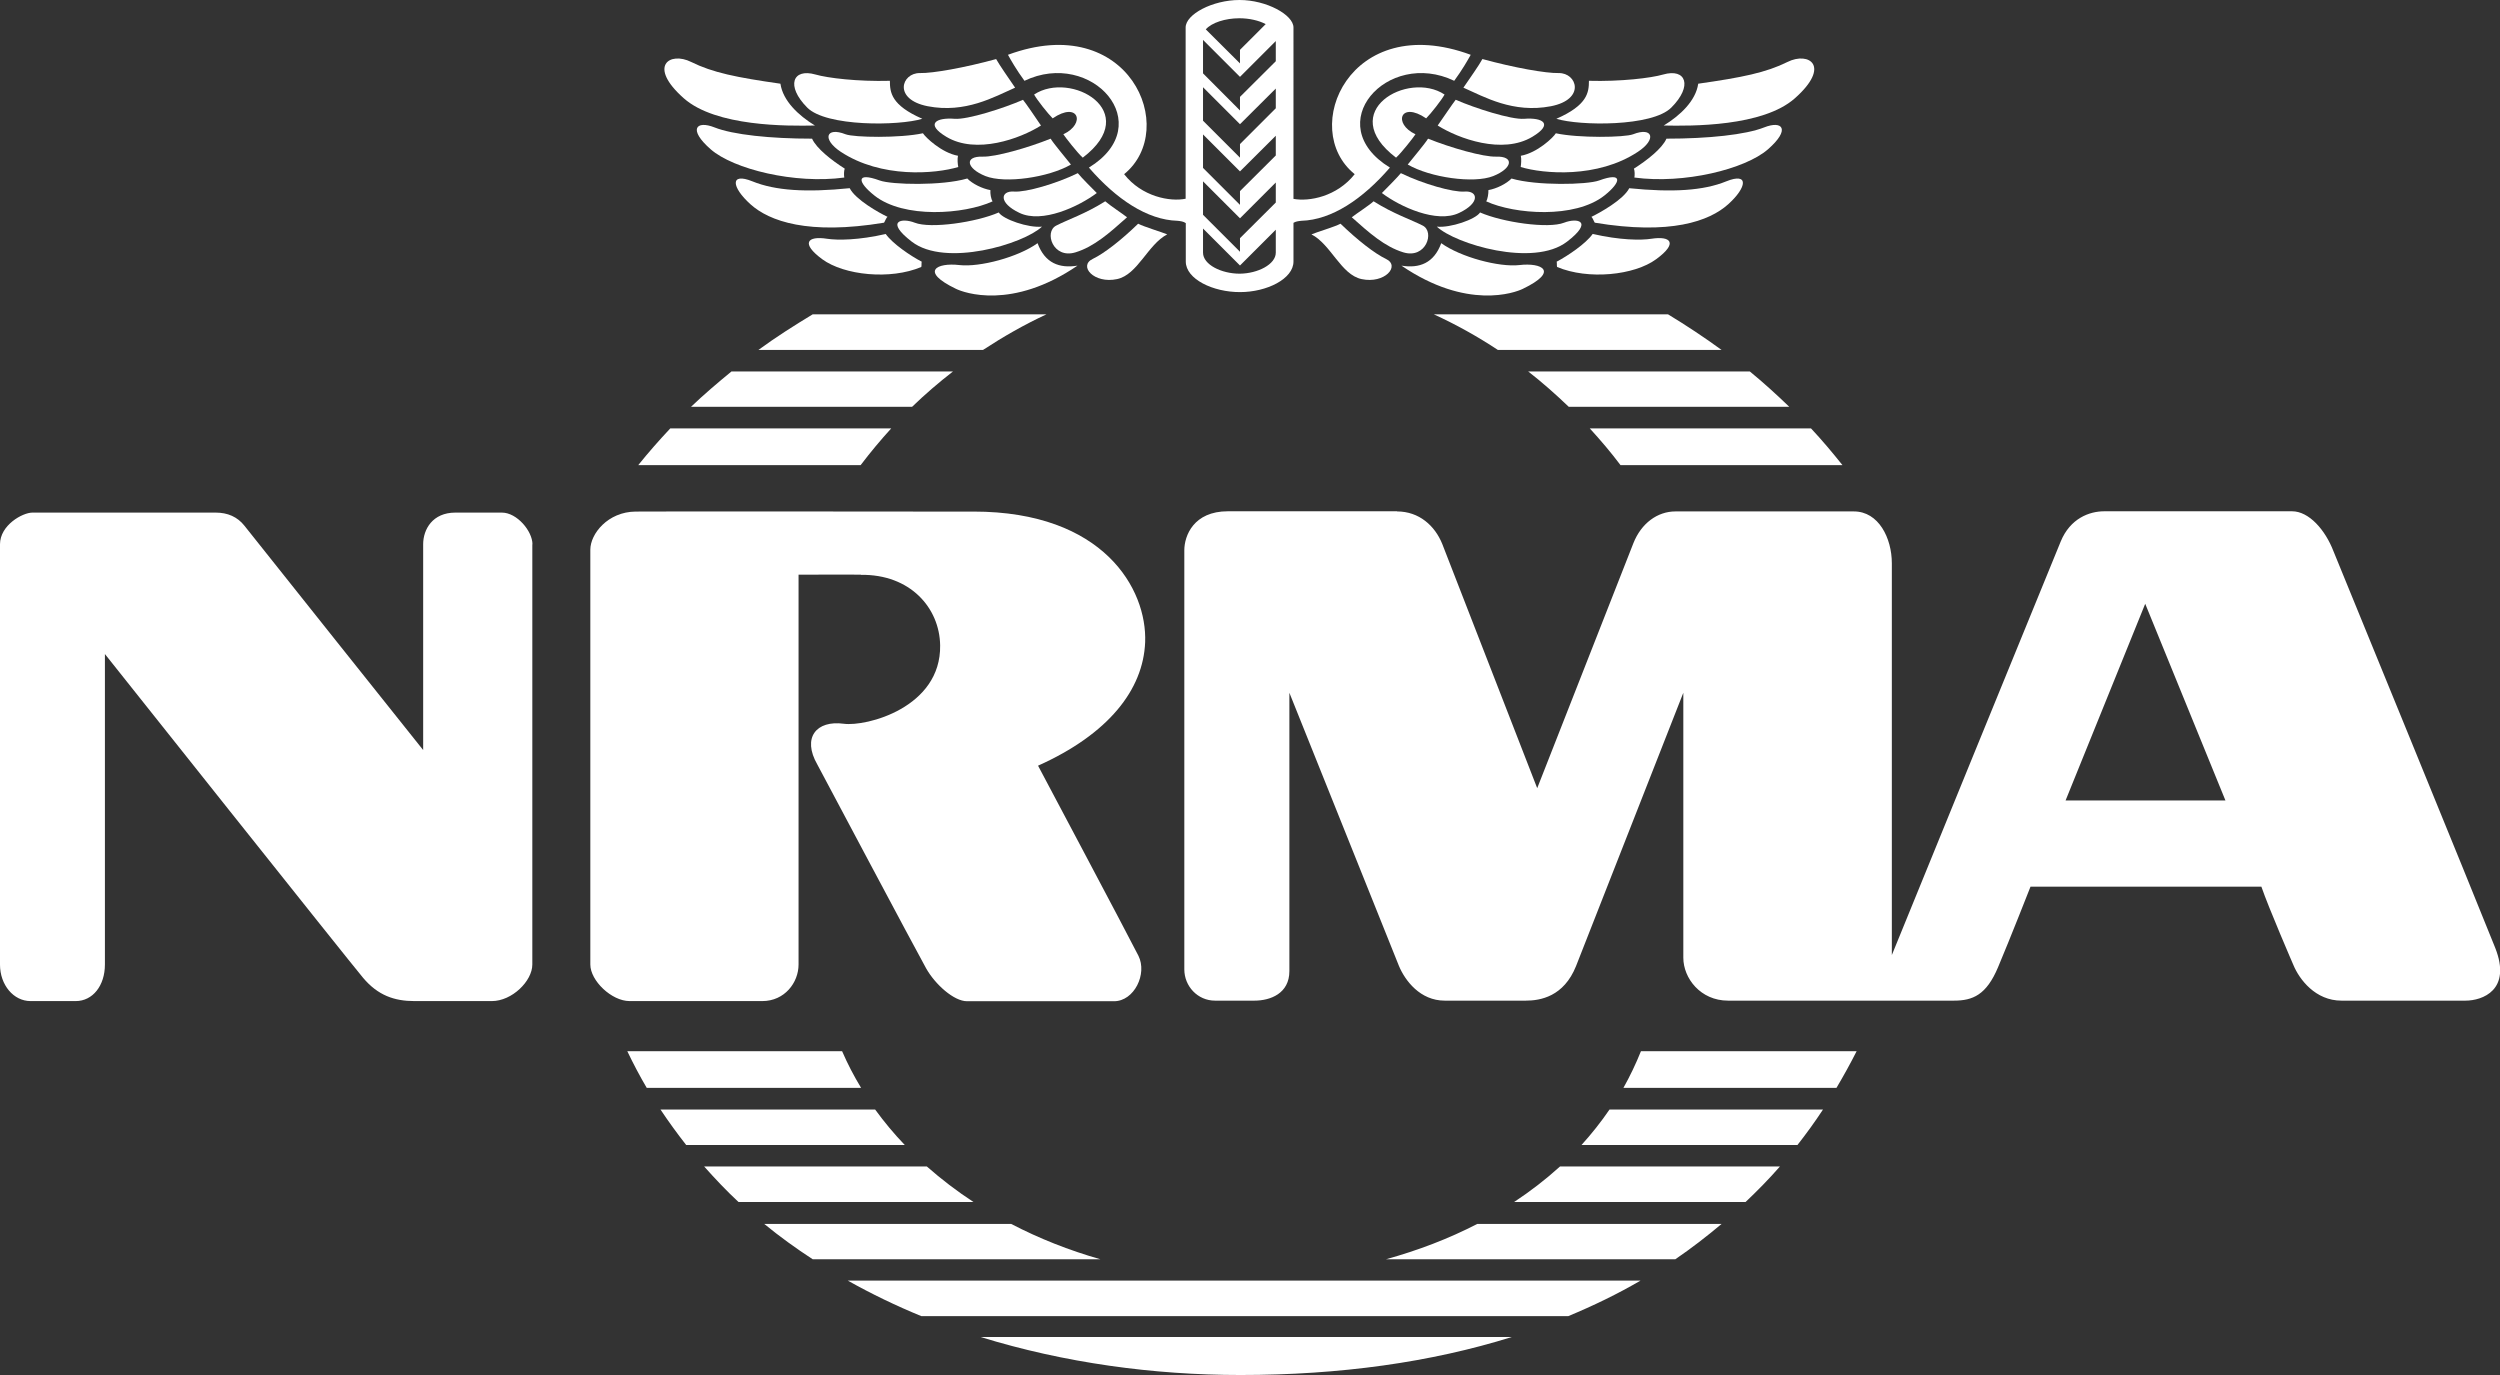 <svg xmlns="http://www.w3.org/2000/svg" id="Layer_2" data-name="Layer 2" viewBox="0 0 171.09 94.1"><rect x="0" y="0" width="171.09" height="94.1" fill="#333333" stroke="none"/><defs><style>      .cls-1 {        fill: #fff;        stroke-width: 0px;      }    </style></defs><g id="Layer_1-2" data-name="Layer 1"><g><path class="cls-1" d="M67.11,91.5c5.73,1.77,11.83,2.6,17.78,2.6,6.82,0,13.04-.87,18.57-2.6h-36.34Z"></path><path class="cls-1" d="M107.33,90.07c1.73-.72,3.38-1.52,4.94-2.43h-54.25c1.62.91,3.3,1.72,5.03,2.43h44.28Z"></path><path class="cls-1" d="M125.68,74.45c.48-.81.94-1.64,1.38-2.51h-14.76c-.35.87-.75,1.71-1.2,2.51h14.59Z"></path><path class="cls-1" d="M108.23,78.36c.69-.76,1.34-1.58,1.92-2.43h14.61c-.55.84-1.14,1.65-1.75,2.43h-14.78Z"></path><path class="cls-1" d="M103.62,82.26c1.12-.74,2.17-1.55,3.14-2.43h15.05c-.75.86-1.53,1.65-2.35,2.43h-15.84Z"></path><path class="cls-1" d="M94.85,86.18c2.2-.61,4.3-1.41,6.25-2.42h16.72c-1.01.85-2.07,1.67-3.17,2.42h-19.81Z"></path><path class="cls-1" d="M75.31,86.18c-2.14-.61-4.19-1.42-6.11-2.42h-16.9c1.06.87,2.17,1.67,3.32,2.42h19.7Z"></path><path class="cls-1" d="M66.62,82.26c-1.13-.74-2.19-1.55-3.19-2.43h-15.24c.75.84,1.53,1.67,2.35,2.43h16.08Z"></path><path class="cls-1" d="M61.92,78.36c-.74-.77-1.41-1.58-2.03-2.43h-14.69c.56.84,1.15,1.65,1.76,2.43h14.96Z"></path><path class="cls-1" d="M58.93,74.45c-.49-.81-.92-1.63-1.3-2.51h-14.7c.41.86.86,1.71,1.33,2.51h14.67Z"></path><path class="cls-1" d="M45.87,29.32c-.77.82-1.5,1.65-2.19,2.51h15.22c.66-.87,1.36-1.71,2.09-2.51h-15.12Z"></path><path class="cls-1" d="M62.42,27.84c.89-.86,1.82-1.66,2.8-2.42h-15.16c-.96.79-1.89,1.58-2.77,2.42h15.13Z"></path><path class="cls-1" d="M67.27,23.95c1.39-.91,2.84-1.74,4.35-2.44h-16c-1.29.78-2.53,1.57-3.72,2.44h15.37Z"></path><path class="cls-1" d="M108.8,29.32c.74.81,1.44,1.63,2.1,2.51h15.19c-.68-.85-1.39-1.7-2.15-2.51h-15.14Z"></path><path class="cls-1" d="M122.45,27.84c-.86-.83-1.76-1.65-2.7-2.42h-15.17c.97.75,1.89,1.57,2.78,2.42h15.09Z"></path><path class="cls-1" d="M117.82,23.95c-1.18-.86-2.4-1.67-3.67-2.44h-16.03c1.53.7,3,1.52,4.39,2.44h15.31Z"></path><path class="cls-1" d="M70.77,6.47c2.5-1.66,7.48,1.16,3.33,4.32-.37-.33-1.2-1.4-1.33-1.6,1.56-.73,1.03-2.29-.73-1.09-.33-.33-1.07-1.26-1.27-1.63Z"></path><path class="cls-1" d="M68.18,4.04c-2.19.6-4.35.98-5.22.96-1.27-.02-1.86,1.8.53,2.27,2.58.5,4.55-.64,5.98-1.27-.43-.63-1.06-1.53-1.3-1.96Z"></path><path class="cls-1" d="M70.01,6.83c-1.3.57-3.8,1.37-4.68,1.3-1.27-.1-2.03.35-.57,1.23,2.04,1.23,5.06.13,6.48-.77-.33-.49-1.06-1.56-1.23-1.76Z"></path><path class="cls-1" d="M71.9,9.49c-1.56.63-3.79,1.26-4.65,1.23-1.27-.04-1.13.8.19,1.33,1.33.53,4.32.1,5.85-.79-.37-.47-1.16-1.4-1.39-1.77Z"></path><path class="cls-1" d="M73.76,11.85c-1.49.73-3.56,1.32-4.36,1.26-.93-.07-1.09.77.37,1.46,1.55.74,4.05-.43,5.29-1.36-.3-.3-1.07-1.07-1.3-1.36Z"></path><path class="cls-1" d="M75.63,13.78c-1.36.86-2.56,1.25-3.35,1.66-.84.43-.22,2.3,1.32,1.83,1.28-.39,2.33-1.33,3.53-2.4-.3-.24-1.16-.8-1.5-1.1Z"></path><path class="cls-1" d="M77.89,15.31c-1.17,1.14-2.34,2.04-3.11,2.41-1,.48.09,1.72,1.67,1.38,1.41-.3,2.1-2.37,3.43-3.06-.35-.15-1.59-.52-1.99-.73Z"></path><path class="cls-1" d="M63.16,9.12c-1.56.34-4.72.29-5.29.07-1.35-.53-1.63.34-.33,1.2,2.78,1.83,6.47,1.51,8.04,1.04-.04-.19-.07-.54-.02-.77-1.12-.2-2.22-1.26-2.39-1.53Z"></path><path class="cls-1" d="M66.18,12.22c-1.7.5-5.17.43-5.98.13-1.67-.61-1.51.12-.36,1.03,2.01,1.6,6.15,1.29,8.09.4-.11-.16-.17-.53-.15-.77-.56-.1-1.23-.43-1.59-.8Z"></path><path class="cls-1" d="M68.35,14.54c-1.53.67-4.66,1.13-5.75.7-.9-.35-2.05-.12-.2,1.3,2.3,1.77,7.65.16,8.91-1.03-.93.1-2.66-.5-2.96-.97Z"></path><path class="cls-1" d="M71.01,16.64c-1.33.96-3.96,1.66-5.35,1.5-1.54-.18-2.75.42-.23,1.63.54.26,3.82,1.47,8.31-1.59-1.24.2-2.23-.17-2.73-1.53Z"></path><path class="cls-1" d="M60.9,5.53c-2.2.06-4.26-.19-5.09-.43-1.57-.45-2.04.78-.57,2.26,1.3,1.32,6.28,1.26,7.88.77-2.13-.93-2.22-1.8-2.22-2.6Z"></path><path class="cls-1" d="M53.42,5.73c-3.02-.43-4.65-.76-6.12-1.49-1.46-.73-3.01.27-.5,2.49,2.2,1.94,7.08,1.9,8.97,1.86-1.13-.69-2.19-1.69-2.36-2.86Z"></path><path class="cls-1" d="M55.58,9.49c-2.86,0-5.42-.27-6.68-.77-1.26-.5-1.83.13-.26,1.5,1.56,1.36,5.75,2.39,9.14,1.93-.03-.16-.03-.45.03-.61-.9-.57-1.93-1.38-2.23-2.04Z"></path><path class="cls-1" d="M58.14,12.88c-2.96.3-5.08.17-6.65-.47-1.56-.63-1.43.4-.13,1.57,1.29,1.16,3.95,2.12,9.14,1.26.07-.1.14-.33.24-.4-.57-.27-2.19-1.17-2.59-1.96Z"></path><path class="cls-1" d="M60.63,16.01c-1.86.43-3.31.44-4.03.33-1.34-.21-1.82.3-.33,1.4,1.5,1.1,4.66,1.43,6.78.53.03-.1,0-.3.03-.36-.77-.4-1.99-1.23-2.46-1.89Z"></path><path class="cls-1" d="M87.31,4.19l-2.45,2.44v.93l-2.53-2.54v-2.29l2.53,2.53,2.45-2.45v1.36ZM87.31,7.41l-2.45,2.45v.93l-2.53-2.53v-2.29l2.53,2.53,2.45-2.44v1.36ZM87.31,10.64l-2.45,2.44v.94l-2.53-2.53v-2.29l2.53,2.53,2.45-2.44v1.36ZM87.31,13.86l-2.45,2.44v.93l-2.53-2.53v-2.29l2.53,2.53,2.45-2.45v1.36ZM87.31,17.29c0,.8-1.23,1.43-2.47,1.44-1.25,0-2.51-.62-2.51-1.44v-1.65l2.53,2.53,2.45-2.45v1.56ZM84.82,1.25c.67,0,1.33.15,1.8.4l-1.76,1.76v.93l-2.34-2.33c.4-.46,1.34-.76,2.29-.76ZM92.71,11.92c-1.22,1.54-3.12,1.89-4.19,1.69V1.88c0-.86-1.84-1.88-3.69-1.88s-3.69.98-3.69,1.88v11.72c-1.05.22-3-.13-4.21-1.68,3.81-3.09.33-11.23-7.95-8.17.21.38.58,1.03,1.13,1.78,4.59-2.2,9.23,2.98,4.41,5.94,1.87,2.16,3.99,3.58,6.06,3.64.22.02.42.05.57.16v2.63c0,1.2,1.87,2.1,3.72,2.09,1.83,0,3.65-.91,3.65-2.09v-2.65c.14-.09.33-.12.54-.14,2.08-.06,4.2-1.49,6.06-3.64-4.82-2.96-.18-8.14,4.4-5.94.55-.75.92-1.4,1.13-1.78-8.28-3.06-11.77,5.09-7.94,8.17Z"></path><path class="cls-1" d="M98.86,6.47c-2.49-1.66-7.48,1.16-3.32,4.32.37-.33,1.2-1.4,1.33-1.6-1.56-.73-1.03-2.29.73-1.09.33-.33,1.06-1.26,1.26-1.63Z"></path><path class="cls-1" d="M101.45,4.04c2.19.6,4.35.98,5.22.96,1.26-.02,1.86,1.8-.53,2.27-2.59.5-4.56-.64-5.99-1.27.43-.63,1.07-1.53,1.3-1.96Z"></path><path class="cls-1" d="M99.63,6.83c1.3.57,3.79,1.37,4.68,1.3,1.27-.1,2.03.35.56,1.23-2.04,1.23-5.05.13-6.48-.77.34-.49,1.07-1.56,1.23-1.76Z"></path><path class="cls-1" d="M97.73,9.49c1.57.63,3.79,1.26,4.66,1.23,1.26-.04,1.13.8-.2,1.33-1.33.53-4.32.1-5.85-.79.37-.47,1.16-1.4,1.39-1.77Z"></path><path class="cls-1" d="M95.87,11.85c1.5.73,3.56,1.32,4.36,1.26.92-.07,1.09.77-.37,1.46-1.54.74-4.06-.43-5.29-1.36.3-.3,1.06-1.07,1.3-1.36Z"></path><path class="cls-1" d="M94.01,13.78c1.36.86,2.56,1.25,3.36,1.66.83.43.22,2.3-1.33,1.83-1.28-.39-2.33-1.33-3.53-2.4.3-.24,1.17-.8,1.5-1.1Z"></path><path class="cls-1" d="M91.74,15.31c1.18,1.14,2.34,2.04,3.11,2.41,1.01.48-.09,1.72-1.67,1.38-1.41-.3-2.09-2.37-3.43-3.06.35-.15,1.6-.52,1.99-.73Z"></path><path class="cls-1" d="M106.47,9.12c1.57.34,4.71.29,5.29.07,1.35-.53,1.64.34.33,1.2-2.76,1.83-6.47,1.51-8.02,1.04.03-.19.06-.54.01-.77,1.13-.2,2.23-1.26,2.39-1.53Z"></path><path class="cls-1" d="M103.45,12.22c1.7.5,5.17.43,5.99.13,1.66-.61,1.51.12.36,1.03-2.02,1.6-6.15,1.29-8.09.4.1-.16.16-.53.15-.77.56-.1,1.23-.43,1.59-.8Z"></path><path class="cls-1" d="M101.29,14.54c1.53.67,4.66,1.13,5.75.7.9-.35,2.05-.12.2,1.3-2.3,1.77-7.64.16-8.91-1.03.93.1,2.66-.5,2.96-.97Z"></path><path class="cls-1" d="M98.63,16.64c1.33.96,3.97,1.66,5.35,1.5,1.53-.18,2.75.42.23,1.63-.53.26-3.82,1.47-8.3-1.59,1.23.2,2.22-.17,2.72-1.53Z"></path><path class="cls-1" d="M108.73,5.53c2.19.06,4.26-.19,5.09-.43,1.57-.45,2.04.78.56,2.26-1.3,1.32-6.28,1.26-7.87.77,2.13-.93,2.23-1.8,2.23-2.6Z"></path><path class="cls-1" d="M116.21,5.73c3.02-.43,4.65-.76,6.12-1.49,1.46-.73,3.01.27.5,2.49-2.19,1.94-7.08,1.9-8.97,1.86,1.13-.69,2.19-1.69,2.36-2.86Z"></path><path class="cls-1" d="M114.05,9.49c2.86,0,5.42-.27,6.68-.77,1.26-.5,1.83.13.26,1.5-1.56,1.36-5.75,2.39-9.14,1.93.03-.16.03-.45-.03-.61.9-.57,1.93-1.38,2.22-2.04Z"></path><path class="cls-1" d="M111.49,12.88c2.96.3,5.09.17,6.65-.47,1.56-.63,1.43.4.13,1.57-1.29,1.16-3.95,2.12-9.13,1.26-.07-.1-.14-.33-.23-.4.56-.27,2.19-1.17,2.59-1.96Z"></path><path class="cls-1" d="M109,16.01c1.86.43,3.31.44,4.01.33,1.35-.21,1.84.3.33,1.4-1.49,1.1-4.65,1.43-6.78.53-.03-.1,0-.3-.03-.36.76-.4,1.99-1.23,2.46-1.89Z"></path><path class="cls-1" d="M36.43,37.25c0,.65,0,27.42,0,28.76,0,1.13-1.39,2.5-2.77,2.5h-5.3c-1.37,0-2.5-.39-3.51-1.59-.81-.95-17.67-22.16-17.67-22.16v21.25c0,1.44-.83,2.5-2,2.5h-3.09c-1.16,0-2.09-1.1-2.09-2.5v-28.76c0-1.31,1.54-2.17,2.22-2.17h12.54c.82,0,1.49.29,1.97.9.48.62,12.23,15.35,12.23,15.35,0,0,0-12.63,0-14.08,0-1.03.65-2.17,2.2-2.17h3.19c1.03,0,2.09,1.27,2.09,2.17Z"></path><path class="cls-1" d="M141.37,54.78h10.93l-5.49-13.46-5.45,13.46ZM95.6,35c1.53,0,2.6.99,3.1,2.22l6.5,16.72s6.04-15.38,6.58-16.76c.54-1.37,1.65-2.18,2.88-2.18h12.21c1.7,0,2.6,1.83,2.6,3.55v26.81s10.9-26.73,11.56-28.31c.65-1.57,1.95-2.06,2.98-2.06h12.85c1.15,0,2.27,1.26,2.84,2.75,0,0,9.91,24.21,11.06,27.12,1.15,2.9-.88,3.62-2.03,3.62h-8.49c-1.78,0-2.88-1.45-3.29-2.44,0,0-1.69-3.9-2.19-5.36h-15.8s-1.41,3.59-2.22,5.51c-.8,1.91-1.74,2.29-3.02,2.29h-15.46c-1.88,0-3.06-1.53-3.06-2.94v-18.13s-6.51,16.6-7.34,18.7c-.84,2.1-2.45,2.37-3.44,2.37h-5.55c-1.68,0-2.71-1.37-3.13-2.37l-7.5-18.7v19.05c0,1.53-1.3,2.02-2.39,2.02h-2.7c-1.19,0-2.1-.99-2.1-2.14v-28.68c0-1,.64-2.67,2.98-2.67h11.59Z"></path><path class="cls-1" d="M58.92,39.33c-1.09-.02-2.62,0-4.27,0v26.68c0,1.24-.96,2.5-2.48,2.5h-9.08c-1.24,0-2.69-1.4-2.69-2.5v-28.39c0-1.09,1.2-2.59,3.09-2.61,1.38-.02,19.62,0,19.62,0h3.52c8.89,0,11.88,5.3,11.74,8.94-.13,3.25-2.51,6.29-7.33,8.45,0,0,6.25,11.77,6.87,13.01.62,1.24-.29,3.11-1.67,3.11h-10.06c-.9,0-2.18-1.15-2.8-2.25-.62-1.1-7.44-13.94-7.44-13.94-1.07-1.86-.06-3.05,1.8-2.8,1.54.21,6.67-1.1,6.6-5.37-.04-2.55-2.04-4.87-5.43-4.82Z"></path></g></g></svg>